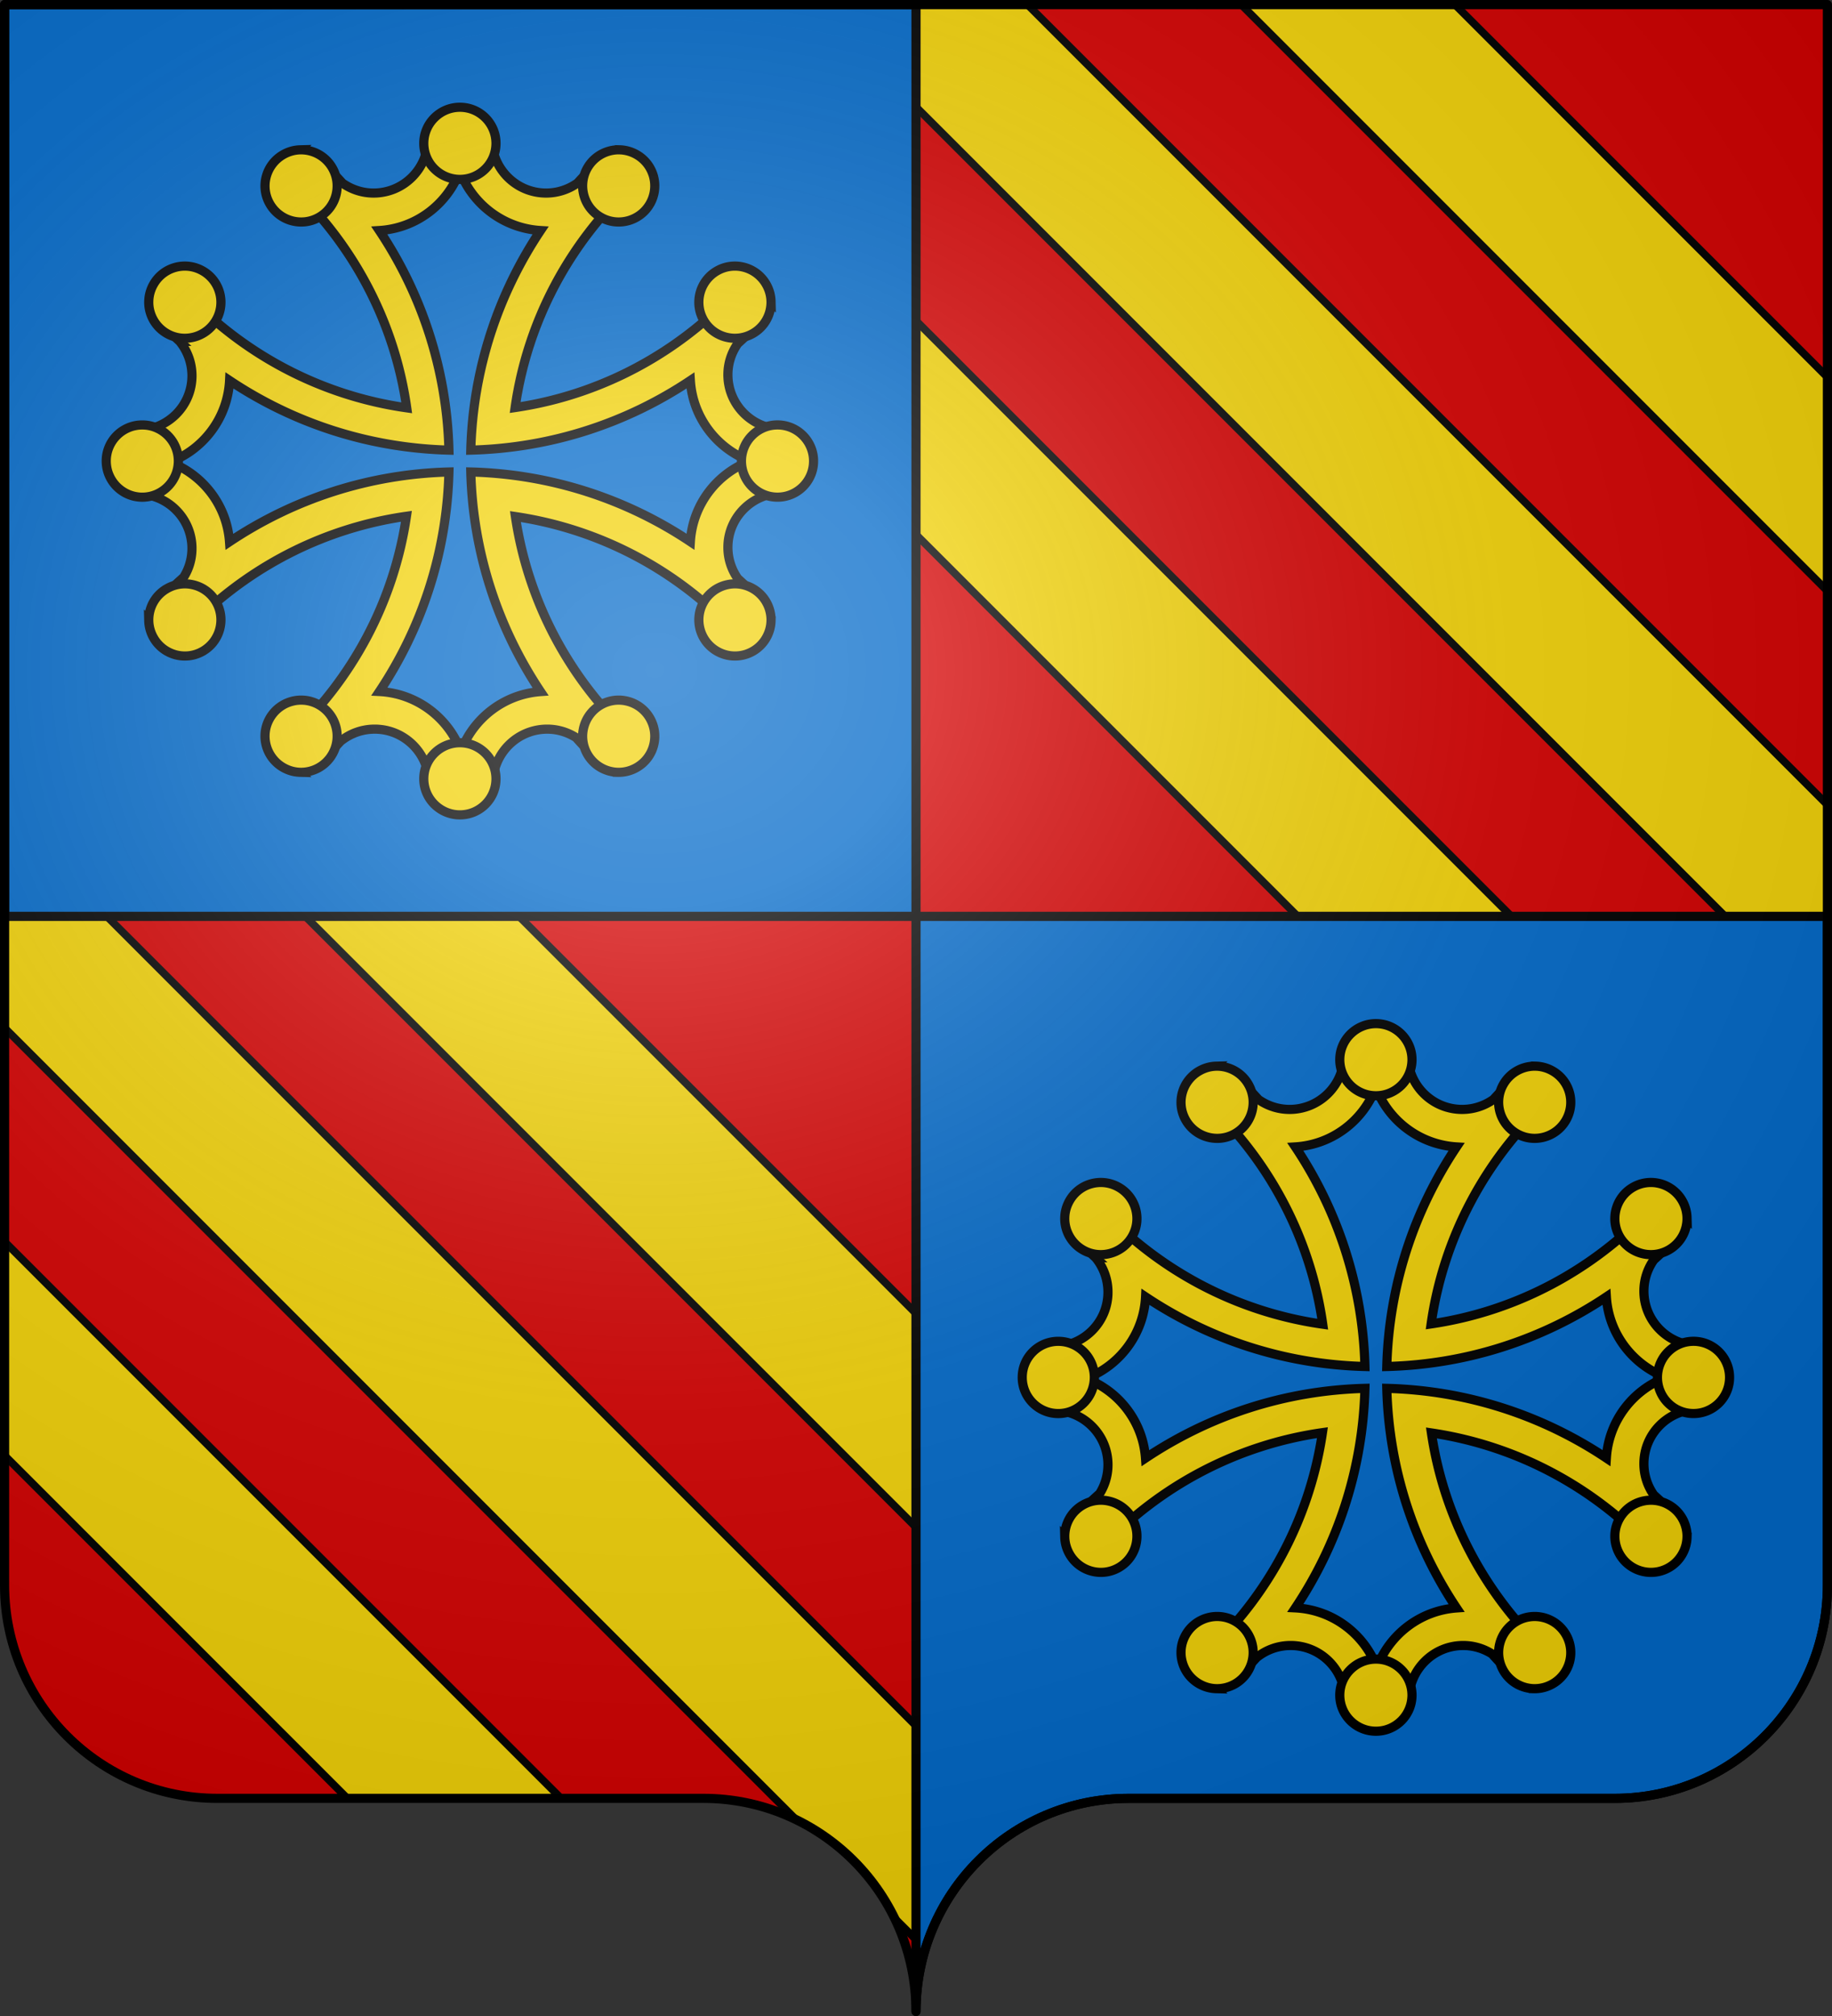 <svg xmlns="http://www.w3.org/2000/svg" xmlns:xlink="http://www.w3.org/1999/xlink" version="1.0" width="600" height="660"><rect width="100%" height="100%" fill="#333333" stroke="none"/><defs><radialGradient cx="285.186" cy="200.448" r="300" fx="285.186" fy="200.448" id="d" xlink:href="#a" gradientUnits="userSpaceOnUse" gradientTransform="matrix(1.551 0 0 1.35 -227.894 -51.264)"/><linearGradient id="a"><stop style="stop-color:#fff;stop-opacity:.314" offset="0"/><stop style="stop-color:#fff;stop-opacity:.251" offset=".19"/><stop style="stop-color:#6b6b6b;stop-opacity:.125" offset=".6"/><stop style="stop-color:#000;stop-opacity:.125" offset="1"/></linearGradient></defs><path d="M300 658.5c0-38.505 31.203-69.754 69.65-69.754h159.2c38.447 0 69.65-31.25 69.65-69.754V1.5H1.5v517.492c0 38.504 31.203 69.754 69.65 69.754h159.2c38.447 0 69.65 31.25 69.65 69.753z" style="fill:#d40000;fill-opacity:1;fill-rule:nonzero;stroke:none;stroke-width:5;stroke-linecap:round;stroke-linejoin:round;stroke-miterlimit:4;stroke-dashoffset:0;stroke-opacity:1"/><path d="M300 1.5V35l265 265h33.5v-36.5l-262-262H300zm106.5 0 192 192v-70l-122-122h-70zM300 105v70l125 125h70L300 105zM1.5 300v36.5l259.219 259.219c14.017 6.82 25.413 18.227 32.25 32.25L300 635v-70L35 300H1.5zm98.5 0 200 200v-70L170 300h-70zM1.5 406.5v70l112.25 112.25h70L1.5 406.5zm317.906 203.75c-.536.56-1.076 1.11-1.594 1.688.513-.57 1.064-1.135 1.594-1.688zm-3.219 3.563c-.535.64-1.05 1.308-1.562 1.968.512-.658 1.028-1.33 1.563-1.968zm-1.562 1.968a70.023 70.023 0 0 0 0 0z" style="fill:#f2d207;fill-opacity:1;fill-rule:nonzero;stroke:#000;stroke-width:2.5;stroke-linecap:round;stroke-linejoin:round;stroke-miterlimit:4;stroke-dasharray:none;stroke-dashoffset:0;stroke-opacity:1"/><path d="M1.5 1.5V300h297c.823 0 1.5-.677 1.5-1.5V1.5H1.5zm300 298.5c-.823 0-1.5.677-1.5 1.5v357c0-38.504 31.21-69.75 69.656-69.75h159.188c38.447 0 69.656-31.246 69.656-69.75V300h-297z" style="opacity:1;fill:#0169c9;fill-opacity:1;fill-rule:evenodd;stroke:#000;stroke-width:3;stroke-linecap:round;stroke-linejoin:round;stroke-miterlimit:4;stroke-dasharray:none;stroke-dashoffset:0;stroke-opacity:1"/><use transform="translate(300 300)" width="600" height="660" xlink:href="#b"/><g transform="matrix(.468 0 0 .468 10.222 13.352)" style="stroke:#000;stroke-width:6.408;stroke-miterlimit:4;stroke-dasharray:none;stroke-opacity:1" id="b"><path d="M299.975 68.141c-7.538 0-14.943.42-22.293 1.142-.455 20.622-17.35 37.238-38.08 37.238-8.118 0-15.626-2.606-21.797-6.951a298.482 298.482 0 0 0-10.824-11.42 225.598 225.598 0 0 0-25.222 13.406 266.505 266.505 0 0 1 8.44 8.242c1.486 1.775 3.102 3.409 4.767 5.014.108.105.189.244.298.348 35.557 38.378 59.829 87.303 67.524 141.602-60.906-8.627-115.09-38.115-155.155-80.98-4.974 8.074-9.511 16.47-13.456 25.173 3.18 3.176 6.415 6.305 9.732 9.335a37.96 37.96 0 0 1 8.59 24.08c-.001 20.765-16.669 37.63-37.337 38.032-.676 7.107-.993 14.315-.993 21.598 0 7.775.373 15.464 1.142 23.038 20.599.482 37.187 17.367 37.187 38.081a37.732 37.732 0 0 1-5.809 20.158 308.952 308.952 0 0 0-12.512 11.768c4.08 9.003 8.771 17.689 13.952 26.016 39.98-42.535 93.88-71.807 154.46-80.433-8.881 60.362-38.253 114.053-80.83 153.816a225.585 225.585 0 0 0 25.272 13.406 281.65 281.65 0 0 0 9.483-9.88c6.534-5.27 14.8-8.44 23.832-8.441 20.747 0 37.603 16.642 38.032 37.287a227.309 227.309 0 0 0 21.597 1.043c7.775 0 15.464-.423 23.038-1.192h.05c.508-20.575 17.334-37.138 38.03-37.138 7.435 0 14.354 2.208 20.208 5.908 3.79 4.253 7.696 8.391 11.718 12.413a225.588 225.588 0 0 0 26.066-13.952c-42.209-39.67-71.358-93.069-80.234-153.071 59.986 8.88 113.41 37.988 153.07 80.185a225.602 225.602 0 0 0 13.902-26.067 292.23 292.23 0 0 0-11.37-10.774c-4.332-6.18-6.902-13.693-6.902-21.796 0-20.714 16.589-37.552 37.188-38.032a228.323 228.323 0 0 0 0-44.636c-20.6-.482-37.188-17.367-37.188-38.082 0-8.142 2.581-15.664 6.951-21.846a294.213 294.213 0 0 0 11.32-10.724 225.6 225.6 0 0 0-13.405-25.272 259.014 259.014 0 0 1-8.639 8.838c-1.744 1.49-3.439 3.051-5.015 4.716-38.018 35.19-86.427 59.32-140.11 67.227 8.631-60.58 37.932-114.499 80.481-154.462a225.613 225.613 0 0 0-26.066-13.952 307.858 307.858 0 0 0-10.724 11.32c-6.214 4.41-13.812 7.05-21.995 7.05-20.73 0-37.577-16.615-38.031-37.237-7.35-.723-14.805-1.142-22.343-1.142zm0 22.889c8.715 23.281 30.536 40.131 56.452 41.706-29.537 44.195-47.338 96.864-48.806 153.618 56.75-1.459 109.475-19.19 153.666-48.707 1.604 25.876 18.505 47.63 41.755 56.353-23.273 8.712-40.17 30.498-41.755 56.403-44.19-29.518-96.915-47.298-153.666-48.757 1.467 56.74 19.282 109.43 48.806 153.618-25.591 1.844-47.057 18.7-55.707 41.756-8.787-23.473-30.85-40.473-57.047-41.806 29.485-44.174 47.19-96.847 48.656-153.568-56.741 1.468-109.38 19.282-153.566 48.806-1.844-25.59-18.7-47.057-41.755-55.707 23.483-8.79 40.485-30.885 41.805-57.098 44.175 29.5 96.8 47.24 153.516 48.707-1.468-56.758-19.184-109.424-48.706-153.618 25.888-1.594 47.626-18.448 56.352-41.706z" style="fill:#f2d207;fill-opacity:1;fill-rule:evenodd;stroke:#000;stroke-width:6.408;stroke-linecap:butt;stroke-linejoin:miter;stroke-miterlimit:4;stroke-dasharray:none;stroke-opacity:1"/><path d="M300.025 46.505c-13.938 0-25.297 11.292-25.297 25.23 0 13.939 11.359 25.23 25.297 25.23s25.23-11.291 25.23-25.23c0-13.938-11.292-25.23-25.23-25.23zm-111.8 29.77c-4.07.104-8.175 1.225-11.947 3.403-12.071 6.97-16.247 22.37-9.278 34.441 6.969 12.071 22.437 16.247 34.508 9.278 12.07-6.97 16.18-22.437 9.21-34.508-4.79-8.299-13.538-12.846-22.493-12.615zm221.931 0c-8.365.339-16.4 4.834-20.892 12.614-6.969 12.071-2.793 27.539 9.278 34.508 12.07 6.97 27.472 2.793 34.441-9.278 6.97-12.07 2.86-27.472-9.21-34.44-3.773-2.179-7.878-3.3-11.948-3.405a25.037 25.037 0 0 0-1.669 0z" style="fill:#f2d207;fill-opacity:1;fill-rule:evenodd;stroke:#000;stroke-width:6.408;stroke-linecap:butt;stroke-linejoin:miter;stroke-miterlimit:4;stroke-opacity:1" id="c"/><use transform="matrix(1 0 0 -1 0 588)" width="600" height="660" xlink:href="#c"/><use transform="rotate(90 300 294)" width="600" height="660" xlink:href="#c"/><use transform="rotate(-90 300 294)" width="600" height="660" xlink:href="#c"/></g><path d="M1.5 1.5V518.99c0 38.505 31.203 69.755 69.65 69.755h159.2c38.447 0 69.65 31.25 69.65 69.754 0-38.504 31.203-69.754 69.65-69.754h159.2c38.447 0 69.65-31.25 69.65-69.755V1.5H1.5z" style="fill:url(#d);fill-opacity:1;fill-rule:evenodd;stroke:none;stroke-width:3;stroke-linecap:butt;stroke-linejoin:miter;stroke-miterlimit:4;stroke-dasharray:none;stroke-opacity:1"/><path d="M300 658.5c0-38.504 31.203-69.754 69.65-69.754h159.2c38.447 0 69.65-31.25 69.65-69.753V1.5H1.5v517.493c0 38.504 31.203 69.753 69.65 69.753h159.2c38.447 0 69.65 31.25 69.65 69.754z" style="fill:none;fill-opacity:1;fill-rule:nonzero;stroke:#000;stroke-width:3;stroke-linecap:round;stroke-linejoin:round;stroke-miterlimit:4;stroke-dasharray:none;stroke-dashoffset:0;stroke-opacity:1"/></svg>